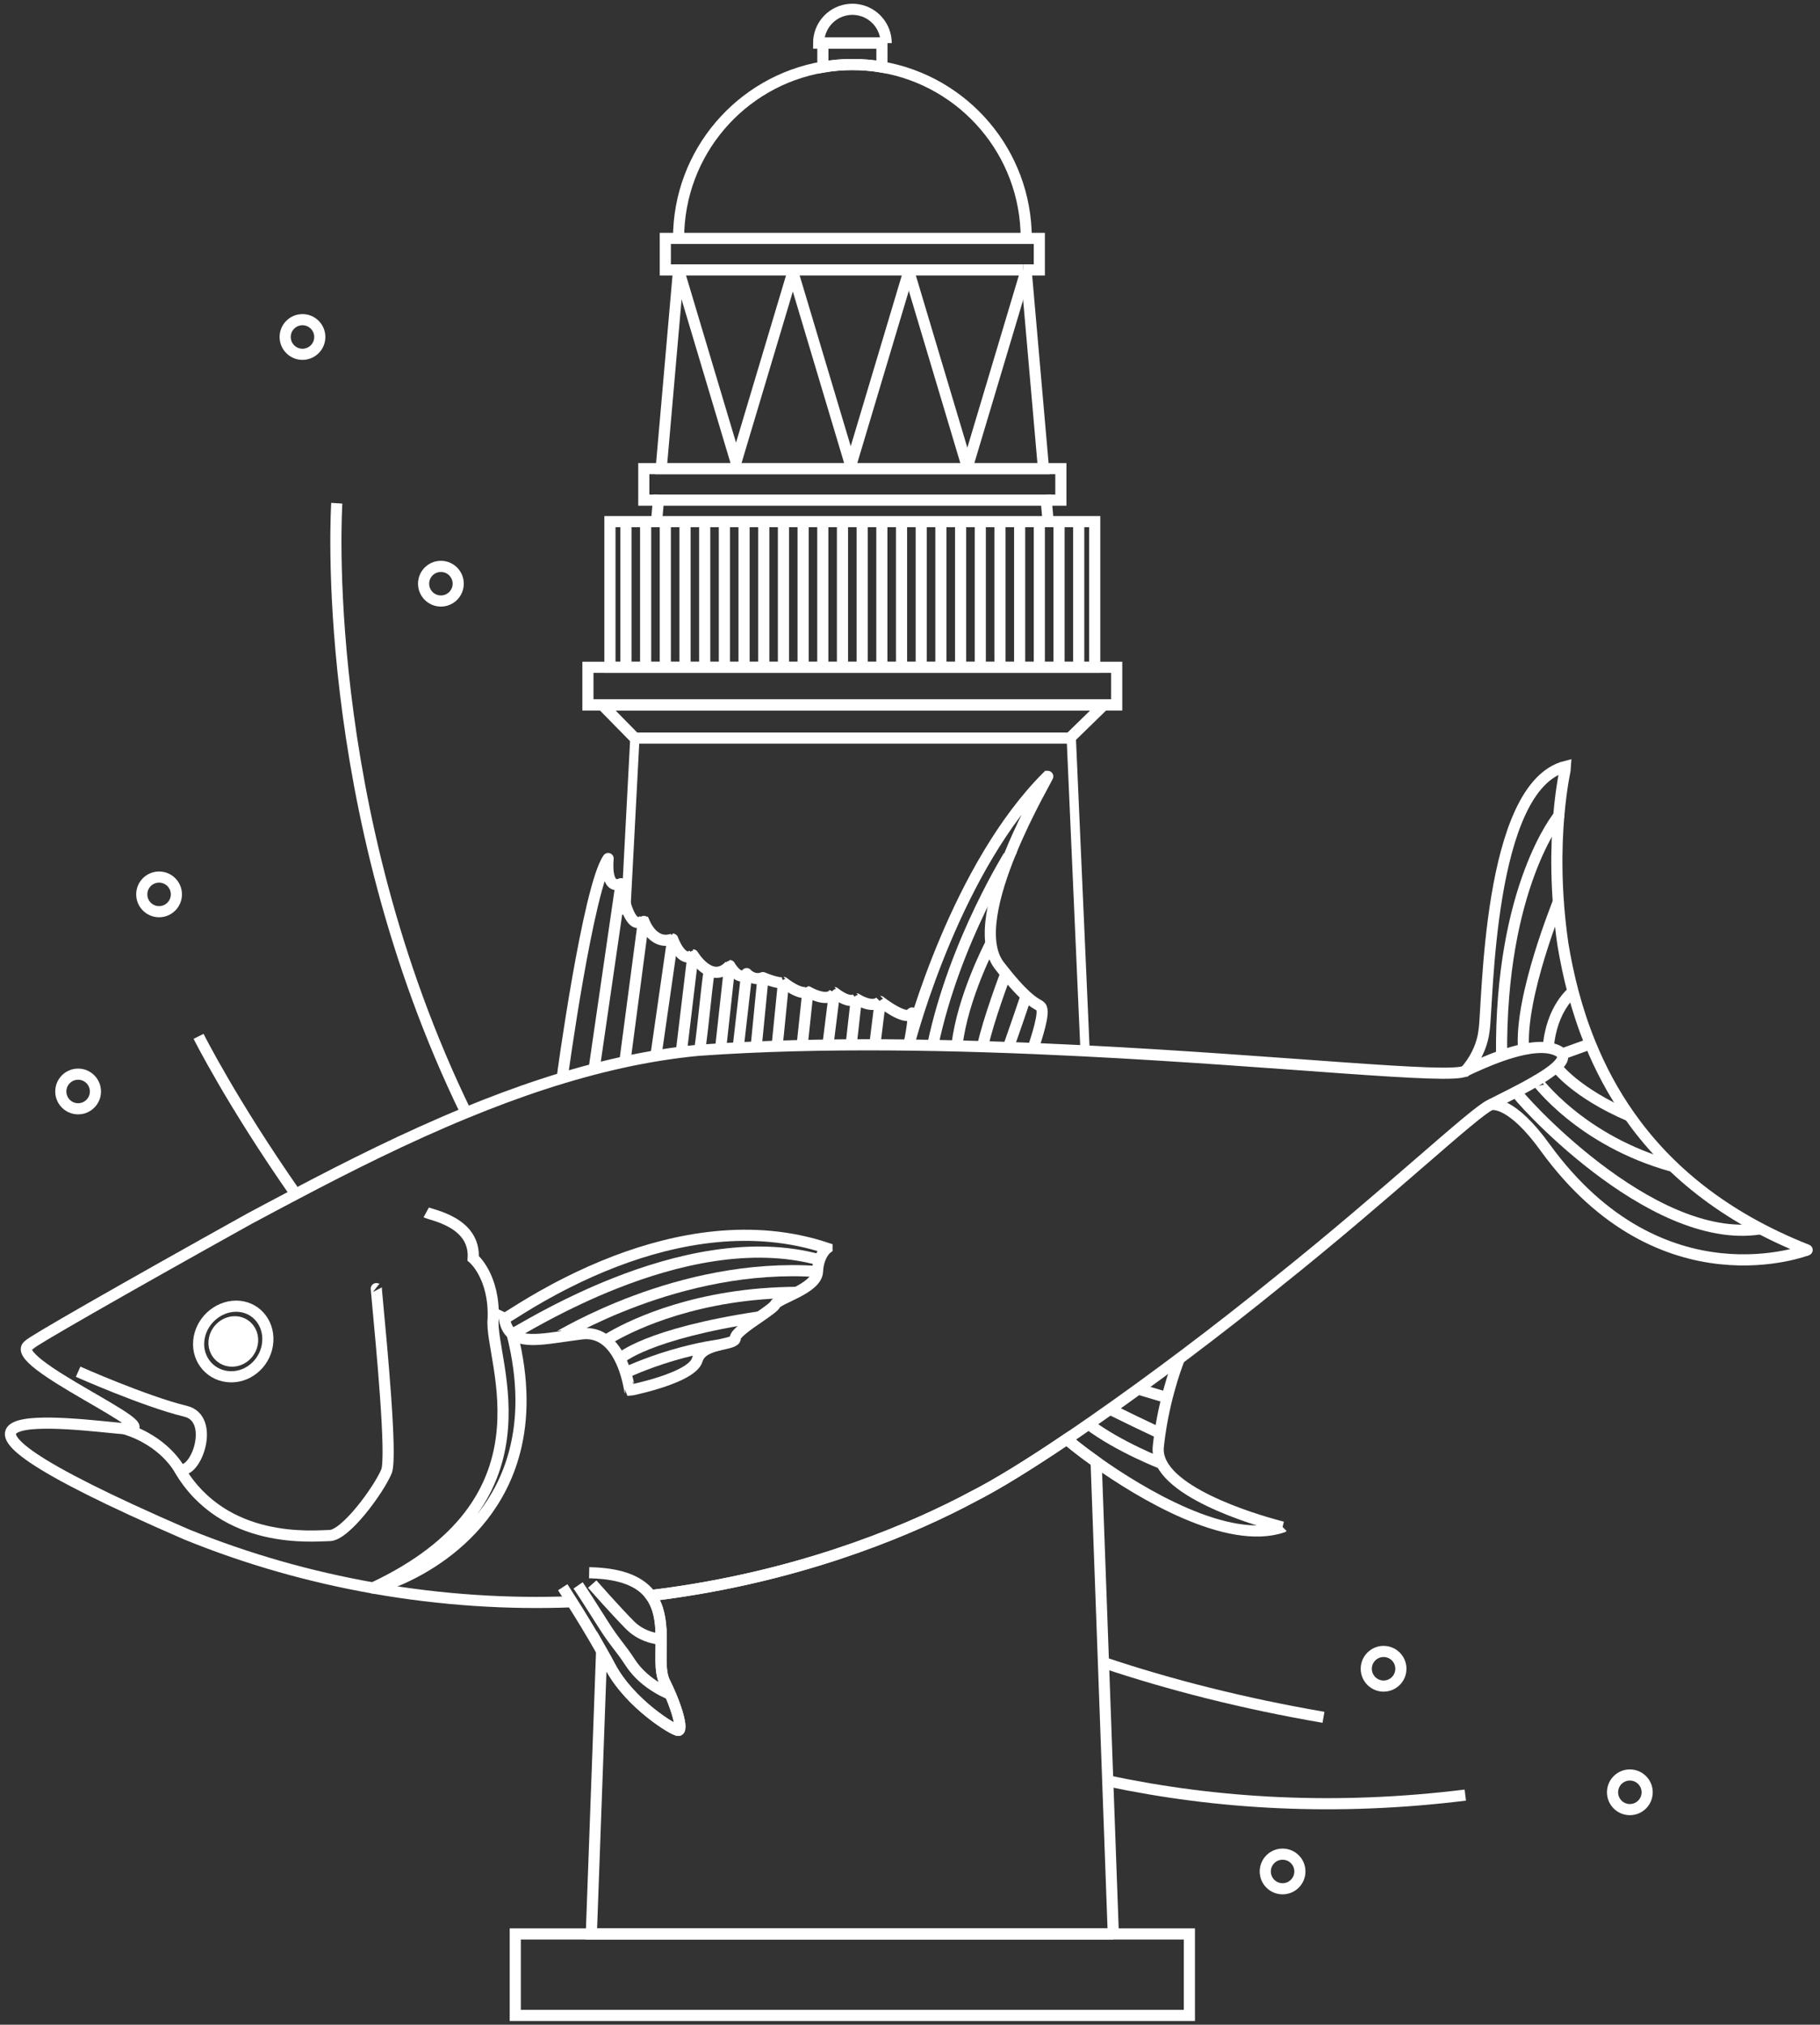 <svg width="196" height="218" viewBox="0 0 196 218" fill="none" xmlns="http://www.w3.org/2000/svg">
<rect x="0" y="0" width="196" height="218" fill="#333333" stroke="none"/>
<path d="M119.894 208.226H63.682L64.79 177.768C65.106 178.324 65.415 178.883 65.708 179.435C67.839 183.481 72.645 186.364 73.061 186.314C73.335 186.283 73.27 185.368 72.741 183.847C72.475 183.068 72.089 182.13 71.564 181.072C70.993 179.879 71.247 177.938 71.201 175.977H71.197C71.162 174.491 70.954 172.997 70.078 171.8C71.267 171.658 72.436 171.496 73.586 171.314C80.635 170.226 86.903 168.512 92.207 166.636C97.402 164.799 101.671 162.811 104.832 161.112C107.353 159.839 110.877 157.658 114.903 154.94C114.988 155.068 116.184 156.071 118.045 157.391L118.832 179.007L119.295 191.748L119.894 208.23V208.226Z" stroke="white" stroke-width="1.2" stroke-miterlimit="10"/>
<path d="M64.869 75.905H118.869L115.212 79.468H68.368L64.869 75.905Z" stroke="white" stroke-width="1.2" stroke-miterlimit="10"/>
<path d="M110.209 29.061H110.502L112.375 50.457H71.205L73.077 29.061H73.386" stroke="white" stroke-width="1.2" stroke-miterlimit="10"/>
<path d="M112.86 56L112.672 53.85H70.908L70.719 56" stroke="white" stroke-width="1.2" stroke-miterlimit="10"/>
<path d="M104.176 50.295L110.503 29.139" stroke="white" stroke-width="1.2" stroke-miterlimit="10"/>
<path d="M97.873 29.22L104.176 50.295" stroke="white" stroke-width="1.2" stroke-miterlimit="10"/>
<path d="M85.317 29.077L91.616 50.137L97.873 29.22" stroke="white" stroke-width="1.2" stroke-miterlimit="10" stroke-linejoin="bevel"/>
<path d="M73.077 29.061L79.264 49.754L85.382 29.297" stroke="white" stroke-width="1.2" stroke-miterlimit="10" stroke-linejoin="bevel"/>
<path d="M117.894 56.162H65.685V71.849H117.894V56.162Z" stroke="white" stroke-width="1.2" stroke-miterlimit="10"/>
<path d="M67.41 56.162V71.849" stroke="white" stroke-width="1.2" stroke-miterlimit="10"/>
<path d="M69.529 56.162V71.849" stroke="white" stroke-width="1.2" stroke-miterlimit="10"/>
<path d="M71.649 56.162V71.849" stroke="white" stroke-width="1.2" stroke-miterlimit="10"/>
<path d="M73.772 56.162V71.849" stroke="white" stroke-width="1.2" stroke-miterlimit="10"/>
<path d="M75.891 56.162V71.849" stroke="white" stroke-width="1.2" stroke-miterlimit="10"/>
<path d="M78.01 56.162V71.849" stroke="white" stroke-width="1.2" stroke-miterlimit="10"/>
<path d="M80.129 56.162V71.849" stroke="white" stroke-width="1.2" stroke-miterlimit="10"/>
<path d="M82.252 56.162V71.849" stroke="white" stroke-width="1.2" stroke-miterlimit="10"/>
<path d="M84.371 56.162V71.849" stroke="white" stroke-width="1.2" stroke-miterlimit="10"/>
<path d="M86.49 56.162V71.849" stroke="white" stroke-width="1.2" stroke-miterlimit="10"/>
<path d="M88.609 56.162V71.849" stroke="white" stroke-width="1.2" stroke-miterlimit="10"/>
<path d="M90.728 56.162V71.849" stroke="white" stroke-width="1.2" stroke-miterlimit="10"/>
<path d="M92.851 56.162V71.849" stroke="white" stroke-width="1.2" stroke-miterlimit="10"/>
<path d="M94.97 56.162V71.849" stroke="white" stroke-width="1.2" stroke-miterlimit="10"/>
<path d="M97.089 56.162V71.849" stroke="white" stroke-width="1.2" stroke-miterlimit="10"/>
<path d="M99.208 56.162V71.849" stroke="white" stroke-width="1.2" stroke-miterlimit="10"/>
<path d="M101.327 56.162V71.849" stroke="white" stroke-width="1.2" stroke-miterlimit="10"/>
<path d="M103.45 56.162V71.849" stroke="white" stroke-width="1.2" stroke-miterlimit="10"/>
<path d="M105.569 56.162V71.849" stroke="white" stroke-width="1.2" stroke-miterlimit="10"/>
<path d="M107.688 56.162V71.849" stroke="white" stroke-width="1.2" stroke-miterlimit="10"/>
<path d="M109.808 56.162V71.849" stroke="white" stroke-width="1.2" stroke-miterlimit="10"/>
<path d="M111.927 56.162V71.849" stroke="white" stroke-width="1.2" stroke-miterlimit="10"/>
<path d="M114.05 56.162V71.849" stroke="white" stroke-width="1.2" stroke-miterlimit="10"/>
<path d="M116.169 56.162V71.849" stroke="white" stroke-width="1.2" stroke-miterlimit="10"/>
<path d="M112.672 53.85H114.247V50.457H112.375H71.205H69.333V53.85H70.908" stroke="white" stroke-width="1.2" stroke-miterlimit="10"/>
<path d="M110.514 29.062H111.927V25.669H110.248H73.328H71.649V29.062H73.062" stroke="white" stroke-width="1.2" stroke-miterlimit="10"/>
<path d="M110.209 29.061H73.386" stroke="white" stroke-width="1.2" stroke-miterlimit="10"/>
<path d="M110.518 25.669C110.518 16.417 103.802 8.728 94.978 7.218C93.947 7.041 92.882 6.948 91.797 6.948C90.713 6.948 89.651 7.041 88.617 7.218C79.789 8.728 73.077 16.417 73.077 25.669" stroke="white" stroke-width="1.2" stroke-miterlimit="10"/>
<path d="M94.978 4.64V7.218C93.947 7.041 92.882 6.948 91.797 6.948C90.713 6.948 89.651 7.041 88.617 7.218V4.64H94.978Z" stroke="white" stroke-width="1.2" stroke-miterlimit="10"/>
<path d="M95.433 4.64C95.433 2.841 94.129 1.347 92.415 1.054C92.214 1.019 92.006 1 91.797 1C91.589 1 91.38 1.019 91.18 1.054C89.462 1.347 88.161 2.841 88.161 4.64H95.437H95.433Z" stroke="white" stroke-width="1.2" stroke-miterlimit="10"/>
<path d="M120.26 71.849H63.315V75.905H120.26V71.849Z" stroke="white" stroke-width="1.2" stroke-miterlimit="10"/>
<path d="M128.088 208.227H55.491V217H128.088V208.227Z" stroke="white" stroke-width="1.2" stroke-miterlimit="10"/>
<path d="M70.074 171.797C71.263 171.654 72.432 171.492 73.583 171.311C80.631 170.222 86.899 168.509 92.203 166.633C97.398 164.795 101.667 162.807 104.828 161.109C107.349 159.835 110.873 157.654 114.899 154.937C115.659 154.428 116.439 153.895 117.23 153.343H117.234C117.446 153.196 117.663 153.046 117.875 152.895C124.163 148.518 131.292 143.153 137.641 137.988C149.518 128.505 158.771 119.704 160.531 118.944C160.531 118.944 160.538 118.94 160.55 118.936C161.357 118.523 162.314 118.052 163.275 117.554C164.028 117.164 164.784 116.759 165.471 116.354C166.336 115.848 167.093 115.342 167.602 114.871C168.177 114.346 168.443 113.872 168.2 113.489C168.104 113.339 167.93 113.208 167.668 113.092C167.386 112.965 167.069 112.88 166.73 112.829C165.942 112.714 165.027 112.799 164.074 112.995C163.291 113.158 162.484 113.397 161.704 113.671C160.129 114.223 158.678 114.898 157.802 115.315H157.798C156.235 116.245 138.139 114.219 116.427 113.127C103.103 112.459 88.416 112.142 75.354 113.076C75.266 113.084 75.181 113.088 75.092 113.096C72.421 113.354 69.75 113.787 67.094 114.366C61.347 115.62 55.673 117.546 50.188 119.804C43.742 122.452 37.558 125.559 31.846 128.57C30.139 129.466 28.476 130.353 26.858 131.218C13.233 138.799 3.008 144.658 3.147 144.793C0.214 146.519 18.961 154.358 13.399 153.833C8.007 153.378 -14.72 150.124 20.065 165.201C26.727 167.914 33.501 169.798 40.156 170.975C40.179 170.983 40.194 170.987 40.218 170.99H40.225C47.598 172.291 54.824 172.727 61.594 172.461" stroke="white" stroke-width="1.2" stroke-miterlimit="10"/>
<path d="M157.802 115.319H157.806C157.91 115.207 159.539 113.489 159.824 110.938C160.253 108.201 160.152 84.621 168.629 82.51C168.629 82.568 168.15 84.517 167.868 87.84C167.579 91.187 167.49 95.981 168.308 101.636C168.864 104.998 169.752 108.68 171.269 112.385C172.334 114.999 173.712 117.627 175.503 120.163C179.475 125.799 185.481 130.979 194.614 134.584C194.795 134.503 178.981 140.833 166.429 123.591C162.82 118.565 160.758 118.885 160.554 118.936C160.542 118.94 160.535 118.943 160.535 118.943" stroke="white" stroke-width="1.2" stroke-miterlimit="10"/>
<path d="M111.251 112.879C111.251 112.879 112.394 109.66 112.212 108.726C112.108 108.101 111.846 108.456 110.502 107.232C109.831 106.619 108.885 105.603 107.55 103.866C105.678 101.269 107.029 96.212 108.835 91.796C110.653 87.346 112.934 83.54 112.842 83.552C103.057 93.275 98.209 111.196 97.915 112.378" stroke="white" stroke-width="1.2" stroke-miterlimit="10"/>
<path d="M97.9 112.44C97.9 112.44 97.9 112.432 97.904 112.424V112.416C97.904 112.416 97.908 112.401 97.915 112.378C98.016 111.876 98.68 108.445 98.104 109.162C97.483 109.938 94.785 107.827 94.789 107.827C93.951 108.684 92.218 107.541 92.222 107.541C91.423 108.19 89.864 106.874 89.867 106.874C89.2 108.101 86.996 106.777 86.999 106.777C86.212 107.252 84.371 105.777 84.375 105.777C83.796 105.974 82.163 105.26 82.163 105.26C81.109 105.658 80.411 104.828 80.411 104.828C79.585 105.746 78.581 103.963 78.585 103.963C76.592 106.11 74.623 102.813 74.629 102.813C73.397 103.813 72.44 101.111 72.444 101.111C70.217 101.867 69.298 99.088 69.302 99.092C68.596 99.686 68.063 99.131 67.685 98.285C67.129 97.062 66.882 95.197 66.882 95.147C65.098 95.9 65.492 92.438 65.492 92.438C63.346 95.506 60.548 115.925 60.548 116.045" stroke="white" stroke-width="1.2" stroke-miterlimit="10" stroke-linejoin="round"/>
<path d="M126.992 146.321C126.992 146.321 125.587 149.753 124.919 154.327C124.854 154.778 124.796 155.242 124.746 155.712C124.668 156.365 124.807 156.99 125.116 157.581C125.116 157.581 125.117 157.583 125.12 157.588C127.293 161.788 138.124 164.42 138.124 164.42" stroke="white" stroke-width="1.2" stroke-miterlimit="10"/>
<path d="M138.136 164.417C138.136 164.417 138.132 164.421 138.124 164.421C132.203 166.417 122.881 160.824 118.045 157.388C116.184 156.068 114.988 155.065 114.903 154.937C114.899 154.93 114.895 154.922 114.899 154.922" stroke="white" stroke-width="1.2" stroke-miterlimit="10"/>
<path d="M60.602 170.897C60.602 170.897 60.995 171.503 61.598 172.461C62.428 173.769 63.643 175.741 64.79 177.768C65.106 178.324 65.415 178.883 65.709 179.435C67.839 183.481 72.645 186.364 73.062 186.314C73.336 186.283 73.27 185.368 72.741 183.847C72.475 183.068 72.089 182.13 71.564 181.072C70.993 179.879 71.247 177.938 71.201 175.977C71.201 175.977 71.197 175.977 71.197 175.973C71.162 174.487 70.954 172.993 70.078 171.797C69.221 170.619 67.716 169.735 65.099 169.438C64.593 169.38 64.041 169.346 63.447 169.334" stroke="white" stroke-width="1.2" stroke-miterlimit="10"/>
<path d="M89.061 134.399C89.061 134.399 88.567 134.758 88.266 135.657C88.15 135.997 88.065 136.41 88.038 136.908C87.999 137.846 86.903 138.575 85.795 139.15H85.791C84.738 139.698 83.668 140.107 83.499 140.432C83.364 140.702 82.63 141.215 81.808 141.783C80.592 142.62 79.176 143.581 79.187 144.075C79.199 144.485 78.357 144.589 77.427 144.817C77.419 144.817 77.412 144.82 77.404 144.82C76.439 145.06 75.381 145.43 75.092 146.407C74.768 147.545 72.378 148.476 70.425 149.051C69.036 149.46 67.862 149.692 67.816 149.692C67.812 149.688 67.704 148.85 67.368 147.796C67.218 147.322 67.025 146.804 66.77 146.299C66.554 145.863 66.291 145.434 65.982 145.052C65.759 144.778 65.515 144.531 65.241 144.319C64.558 143.786 63.697 143.485 62.624 143.62C59.301 144.029 56.53 144.743 55.163 143.62H55.155C54.727 143.273 54.441 142.744 54.314 141.976C54.426 142.034 57.047 140.119 61.185 138.05C62.705 137.286 64.435 136.502 66.318 135.784C72.741 133.345 80.974 131.693 89.061 134.395V134.399Z" stroke="white" stroke-width="1.2" stroke-miterlimit="10"/>
<path d="M60.131 143.913C60.239 143.948 73.058 135.877 88.038 136.904" stroke="white" stroke-width="1.2" stroke-miterlimit="10"/>
<path d="M85.795 139.15H85.791C75.223 139.197 68.263 142.582 66.025 143.848C65.959 143.886 65.897 143.921 65.84 143.956C65.446 144.18 65.245 144.315 65.241 144.319" stroke="white" stroke-width="1.2" stroke-miterlimit="10"/>
<path d="M66.77 146.298C66.758 146.256 69.707 143.596 81.808 141.782" stroke="white" stroke-width="1.2" stroke-miterlimit="10"/>
<path d="M77.427 144.816C77.427 144.816 77.412 144.82 77.404 144.82C73.76 145.337 70.468 146.511 68.711 147.221C67.862 147.561 67.372 147.796 67.368 147.796" stroke="white" stroke-width="1.2" stroke-miterlimit="10"/>
<path d="M62.258 170.697C62.759 171.423 63.763 173.002 64.898 174.796C66.256 176.95 66.78 177.318 67.869 179C69.486 181.5 72.369 182.5 72.369 182.5" stroke="white" stroke-width="1.2" stroke-miterlimit="10"/>
<path d="M71.369 176.5C71.369 176.5 69.369 176.5 67.869 175C66.369 173.5 63.778 170.558 63.778 170.558" stroke="white" stroke-width="1.2" stroke-miterlimit="10"/>
<path d="M45.9 130.538C46.436 130.831 51.195 131.553 50.96 135.479C50.96 135.479 53.287 137.428 53.11 142.006C52.87 144.214 54.754 149.22 53.994 154.855C53.264 160.294 50.076 166.315 40.16 170.974C40.156 170.974 40.156 170.978 40.152 170.978C40.16 170.986 40.183 170.99 40.222 170.99H40.229C41.279 170.932 52.554 167.392 55.437 156.26C56.333 152.817 56.422 148.645 55.156 143.623H55.163C55.349 143.623 58.201 141.782 62.489 139.786C63.64 139.25 64.898 138.698 66.233 138.173C72.633 135.641 80.859 133.603 88.266 135.656" stroke="white" stroke-width="1.2" stroke-miterlimit="10"/>
<path d="M13.403 153.833C17.718 155.142 19.32 158.191 19.324 158.203C24.145 166.401 33.806 165.351 35.443 165.332C37.149 165.409 40.812 160.384 41.63 158.404C42.236 156.751 41.059 144.577 40.654 140.204C40.561 139.22 40.511 138.633 40.526 138.645" stroke="white" stroke-width="1.2" stroke-miterlimit="10"/>
<path d="M8.412 147.692C8.412 147.692 15.591 150.885 19.996 151.954C23.23 152.737 21.146 158.793 19.324 158.203" stroke="white" stroke-width="1.2" stroke-miterlimit="10"/>
<path d="M28.842 144.411C28.723 146.53 26.951 148.263 24.867 148.24C22.782 148.213 21.223 146.476 21.401 144.399C21.574 142.323 23.377 140.655 25.403 140.636C27.43 140.62 28.962 142.292 28.842 144.411Z" stroke="white" stroke-width="1.2" stroke-miterlimit="10"/>
<path d="M27.198 144.427C27.125 145.604 26.133 146.557 24.979 146.55C23.825 146.542 22.96 145.581 23.053 144.419C23.145 143.257 24.141 142.319 25.28 142.315C26.415 142.312 27.272 143.25 27.198 144.427Z" fill="white" stroke="white" stroke-width="1.2" stroke-miterlimit="10"/>
<path d="M119.55 151.733C121.326 152.613 123.117 153.478 124.919 154.323L119.55 151.733Z" fill="white"/>
<path d="M119.55 151.733C121.326 152.613 123.117 153.478 124.919 154.323" stroke="white" stroke-width="1.2" stroke-miterlimit="10"/>
<path d="M122.592 149.563C123.619 149.876 124.649 150.185 125.684 150.486L122.592 149.563Z" fill="white"/>
<path d="M122.592 149.563C123.619 149.876 124.649 150.185 125.684 150.486" stroke="white" stroke-width="1.2" stroke-miterlimit="10"/>
<path d="M108.893 91.7C108.935 91.7 102.825 101.211 100.463 112.49" stroke="white" stroke-width="1.2" stroke-miterlimit="10"/>
<path d="M106.689 101.601C106.689 101.601 103.651 107.375 103.061 112.555" stroke="white" stroke-width="1.2" stroke-miterlimit="10"/>
<path d="M108.318 104.839C108.318 104.839 106.426 109.807 105.828 112.647" stroke="white" stroke-width="1.2" stroke-miterlimit="10"/>
<path d="M110.506 107.232C109.885 109.074 109.248 110.915 108.6 112.76" stroke="white" stroke-width="1.2" stroke-miterlimit="10"/>
<path d="M94.793 107.827C94.608 109.352 94.418 110.876 94.225 112.401" stroke="white" stroke-width="1.2" stroke-miterlimit="10" stroke-linejoin="bevel"/>
<path d="M92.222 107.541C92.04 109.162 91.859 110.779 91.674 112.401" stroke="white" stroke-width="1.2" stroke-miterlimit="10" stroke-linejoin="bevel"/>
<path d="M89.867 106.873C89.64 108.726 89.408 110.575 89.173 112.424" stroke="white" stroke-width="1.2" stroke-miterlimit="10" stroke-linejoin="bevel"/>
<path d="M87 106.773C86.799 108.676 86.598 110.579 86.394 112.478" stroke="white" stroke-width="1.2" stroke-miterlimit="10" stroke-linejoin="bevel"/>
<path d="M84.375 105.777C84.151 108.043 83.923 110.305 83.696 112.571" stroke="white" stroke-width="1.2" stroke-miterlimit="10" stroke-linejoin="bevel"/>
<path d="M82.167 105.256C81.924 107.726 81.681 110.197 81.438 112.667" stroke="white" stroke-width="1.2" stroke-miterlimit="10" stroke-linejoin="bevel"/>
<path d="M80.411 104.824C80.11 107.476 79.805 110.124 79.5 112.772" stroke="white" stroke-width="1.2" stroke-miterlimit="10" stroke-linejoin="bevel"/>
<path d="M78.589 103.963C78.264 106.943 77.936 109.923 77.605 112.899" stroke="white" stroke-width="1.2" stroke-miterlimit="10" stroke-linejoin="bevel"/>
<path d="M76.369 104.5C75.933 107.754 75.806 109.822 75.358 113.076" stroke="white" stroke-width="1.2" stroke-miterlimit="10" stroke-linejoin="bevel"/>
<path d="M74.629 102.812C74.212 106.298 73.795 109.783 73.374 113.269" stroke="white" stroke-width="1.2" stroke-miterlimit="10" stroke-linejoin="bevel"/>
<path d="M72.444 101.11C71.85 105.283 71.251 109.455 70.645 113.624" stroke="white" stroke-width="1.2" stroke-miterlimit="10" stroke-linejoin="bevel"/>
<path d="M69.306 99.088C68.642 104.144 67.974 109.197 67.302 114.25" stroke="white" stroke-width="1.2" stroke-miterlimit="10" stroke-linejoin="bevel"/>
<path d="M66.882 95.147C65.921 101.79 64.956 108.429 63.987 115.065" stroke="white" stroke-width="1.2" stroke-miterlimit="10" stroke-linejoin="bevel"/>
<path d="M167.868 87.84C167.88 87.821 161.542 95.444 161.708 113.67" stroke="white" stroke-width="1.2" stroke-miterlimit="10"/>
<path d="M167.814 97.088C167.884 97.026 163.626 107.259 164.078 112.991" stroke="white" stroke-width="1.2" stroke-miterlimit="10"/>
<path d="M169.397 106.766C169.397 106.766 167.062 108.533 166.734 112.83" stroke="white" stroke-width="1.2" stroke-miterlimit="10"/>
<path d="M171.273 112.386C170.25 112.756 169.223 113.123 168.197 113.494" stroke="white" stroke-width="1.2" stroke-miterlimit="10"/>
<path d="M167.61 114.867C167.61 114.867 169.629 117.646 175.523 120.171" stroke="white" stroke-width="1.2" stroke-miterlimit="10"/>
<path d="M165.475 116.354C165.483 116.323 170.161 122.827 180.147 125.583" stroke="white" stroke-width="1.2" stroke-miterlimit="10"/>
<path d="M163.279 117.554C163.105 117.693 177.665 134.182 189.542 132.314" stroke="white" stroke-width="1.2" stroke-miterlimit="10"/>
<path d="M125.116 157.581C125.116 157.581 120.484 155.786 117.238 153.343" stroke="white" stroke-width="1.2" stroke-miterlimit="10"/>
<path d="M118.832 179.003C126.081 181.431 133.959 183.426 142.528 184.901" stroke="white" stroke-width="1.2" stroke-miterlimit="10"/>
<path d="M36.269 54.182C36.269 54.182 34.115 86.798 50.192 119.804" stroke="white" stroke-width="1.2" stroke-miterlimit="10"/>
<path d="M21.385 111.582C21.385 111.582 24.89 118.611 31.849 128.569" stroke="white" stroke-width="1.2" stroke-miterlimit="10"/>
<path d="M119.295 191.744C131.087 194.245 143.925 194.994 157.802 193.277" stroke="white" stroke-width="1.2" stroke-miterlimit="10"/>
<path d="M40.654 140.203V140.199" stroke="white" stroke-width="1.2" stroke-miterlimit="10"/>
<path d="M8.412 119.383C9.442 119.383 10.277 118.548 10.277 117.519C10.277 116.489 9.442 115.654 8.412 115.654C7.383 115.654 6.548 116.489 6.548 117.519C6.548 118.548 7.383 119.383 8.412 119.383Z" stroke="white" stroke-width="1.2" stroke-miterlimit="10"/>
<path d="M47.482 64.711C48.512 64.711 49.346 63.876 49.346 62.847C49.346 61.817 48.512 60.982 47.482 60.982C46.452 60.982 45.618 61.817 45.618 62.847C45.618 63.876 46.452 64.711 47.482 64.711Z" stroke="white" stroke-width="1.2" stroke-miterlimit="10"/>
<path d="M175.523 194.84C176.552 194.84 177.387 194.005 177.387 192.976C177.387 191.946 176.552 191.111 175.523 191.111C174.493 191.111 173.658 191.946 173.658 192.976C173.658 194.005 174.493 194.84 175.523 194.84Z" stroke="white" stroke-width="1.2" stroke-miterlimit="10"/>
<path d="M149.001 181.539C150.031 181.539 150.865 180.705 150.865 179.675C150.865 178.645 150.031 177.811 149.001 177.811C147.971 177.811 147.137 178.645 147.137 179.675C147.137 180.705 147.971 181.539 149.001 181.539Z" stroke="white" stroke-width="1.2" stroke-miterlimit="10"/>
<path d="M138.124 203.363C139.154 203.363 139.988 202.529 139.988 201.499C139.988 200.469 139.154 199.635 138.124 199.635C137.094 199.635 136.26 200.469 136.26 201.499C136.26 202.529 137.094 203.363 138.124 203.363Z" stroke="white" stroke-width="1.2" stroke-miterlimit="10"/>
<path d="M17.131 98.161C18.161 98.161 18.996 97.327 18.996 96.297C18.996 95.267 18.161 94.433 17.131 94.433C16.102 94.433 15.267 95.267 15.267 96.297C15.267 97.327 16.102 98.161 17.131 98.161Z" stroke="white" stroke-width="1.2" stroke-miterlimit="10"/>
<path d="M32.575 38.148C33.605 38.148 34.439 37.313 34.439 36.283C34.439 35.254 33.605 34.419 32.575 34.419C31.545 34.419 30.711 35.254 30.711 36.283C30.711 37.313 31.545 38.148 32.575 38.148Z" stroke="white" stroke-width="1.2" stroke-miterlimit="10"/>
<path d="M115.369 79.5L116.869 113.5" stroke="white"/>
<path d="M68.369 79.5L67.369 98.5" stroke="white"/>
</svg>
